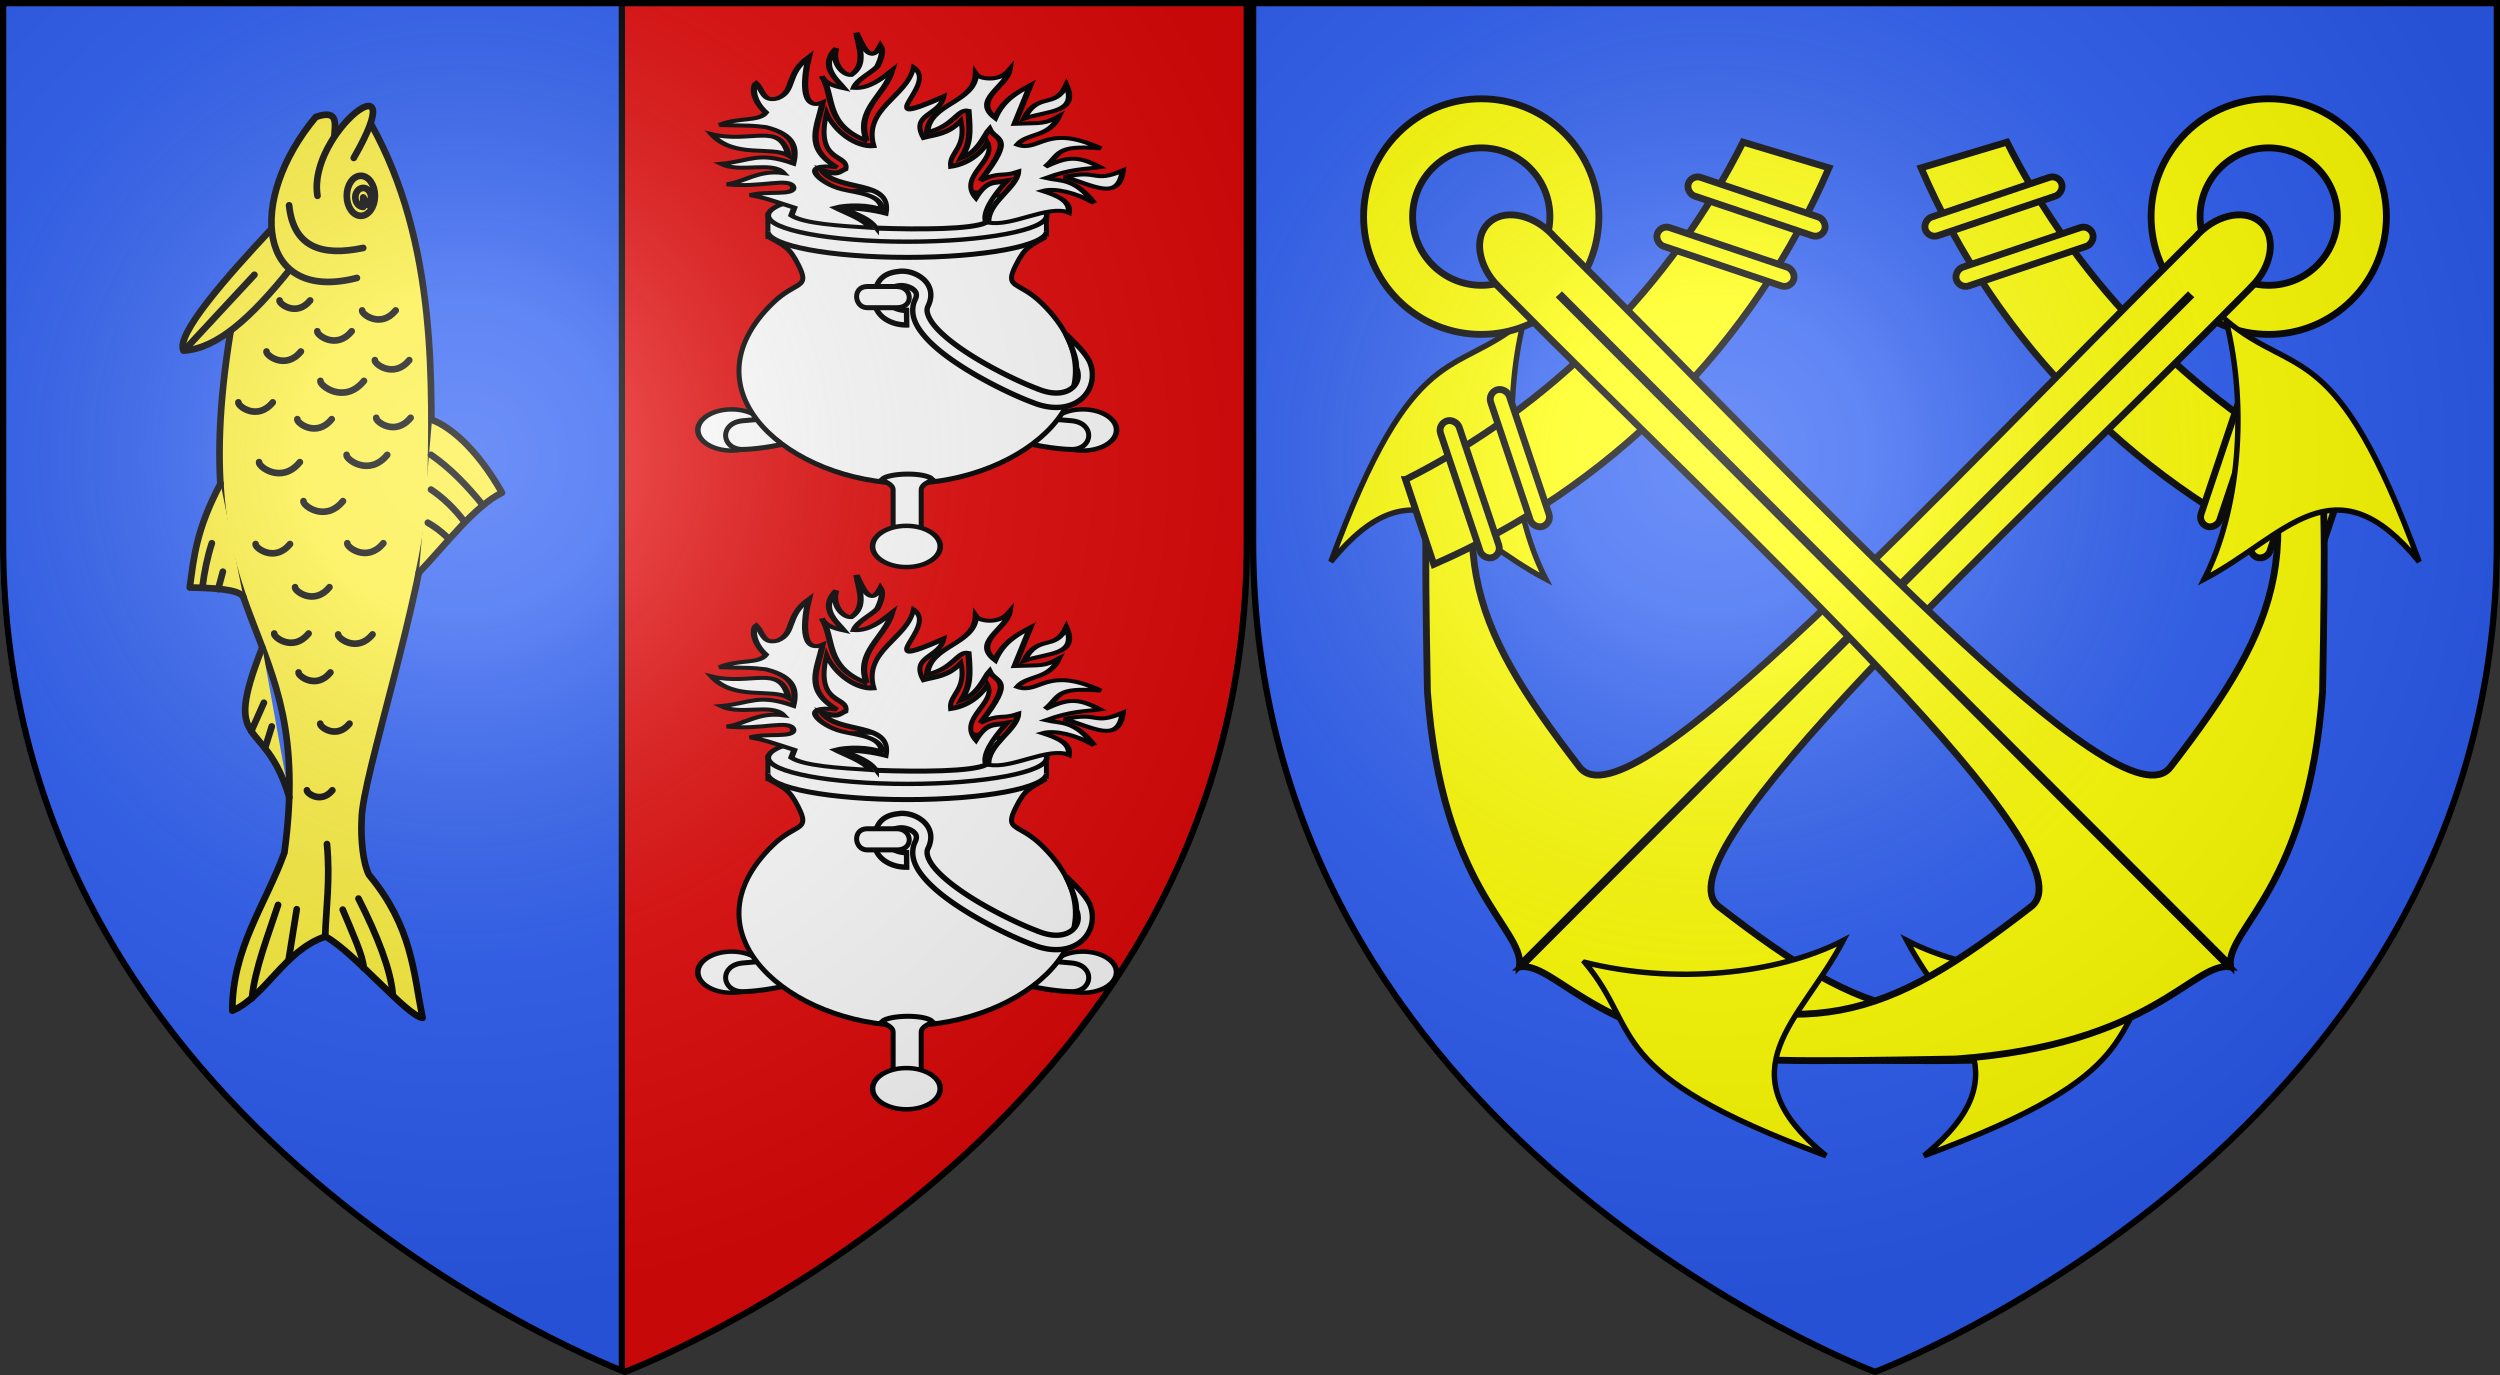 <svg xmlns="http://www.w3.org/2000/svg" xmlns:xlink="http://www.w3.org/1999/xlink" width="1200" height="660" version="1.0"><rect width="100%" height="100%" fill="#333333" stroke="none"/><desc>Flag of Canton of Valais (Wallis)</desc><defs><radialGradient xlink:href="#a" id="e" cx="221.445" cy="226.331" r="300" fx="221.445" fy="226.331" gradientTransform="matrix(1.353 0 0 1.35 -77.628 -86.513)" gradientUnits="userSpaceOnUse"/><radialGradient xlink:href="#a" id="d" cx="221.445" cy="226.331" r="300" fx="221.445" fy="226.331" gradientTransform="matrix(1.353 0 0 1.35 522.37 -86.512)" gradientUnits="userSpaceOnUse"/><linearGradient id="a"><stop offset="0" style="stop-color:white;stop-opacity:.314"/><stop offset=".19" style="stop-color:white;stop-opacity:.251"/><stop offset=".6" style="stop-color:#6b6b6b;stop-opacity:.125"/><stop offset="1" style="stop-color:black;stop-opacity:.125"/></linearGradient></defs><g style="display:inline"><path d="M900 658.498s298.5-112.435 298.5-398.18V1.501h-597v258.817c0 285.745 298.5 398.18 298.5 398.18" style="fill:#2b5df2;fill-opacity:1;fill-rule:evenodd;stroke:none;display:inline"/><path d="M0 1.512V260.31c0 285.745 298.5 398.19 298.5 398.19V1.512z" style="fill:#2b5df2;fill-opacity:1;fill-rule:evenodd;stroke:none"/><path d="M597 1.512V260.31c0 285.745-298.5 398.19-298.5 398.19V1.512z" style="fill:#e20909;fill-opacity:1;fill-rule:evenodd;stroke:none"/><path d="M297 1.523h3v656.976h-3z" style="fill:#000;fill-opacity:1;stroke:none"/></g><g style="display:inline"><path d="M560.127 862.283c90.092-50.493 195.986-46.008 278.981-44.837 76.113 5.87 211.069 51.571 241.773 51.667 15.023.862 33.73-1.14 41.81-5.532 38.84-32.35 72.426-33.172 107.035-40.138-1.18 11.503-49.759 51.847-60.926 72.897 10.682 31.102 44.791 44.69 55.58 69.772-46.69.162-79.976-25.17-118.257-39.025-177.863-24.369-161.184 77.876-391.433 40.208" style="fill:#fcef3c;fill-rule:evenodd;stroke:#000;stroke-width:5;stroke-linecap:round;stroke-linejoin:round;stroke-miterlimit:4;stroke-opacity:1;stroke-dasharray:none" transform="matrix(0 .641 -.64 0 729.837 -299.688)"/><path d="M669.495 923.09c35.9 28.888 59.3 54.725 60.569 79.682-12.006 5.843-54.9-32.117-91.554-66.376" style="fill:#fcef3c;fill-rule:evenodd;stroke:#000;stroke-width:5;stroke-linecap:round;stroke-linejoin:round;stroke-miterlimit:4;stroke-opacity:1;stroke-dasharray:none" transform="matrix(0 .641 -.64 0 729.837 -299.688)"/><path d="M675.665 872.689c19.295 74.888-58.533 82.841-120.537 30.833-6.238-17.894 6.023-14.13 14.858-13.934M782.011 816.355c4.334-12.142 19.848-32.775 54.485-52.463 9.973 20.498 38.48 41.855 59.902 62.353" style="fill:#fcef3c;fill-rule:evenodd;stroke:#000;stroke-width:5;stroke-linecap:round;stroke-linejoin:round;stroke-miterlimit:4;stroke-opacity:1;stroke-dasharray:none" transform="matrix(0 .641 -.64 0 729.837 -299.688)"/><path d="M653.196 867.958c6.66 31.505-.803 52.417-31.93 55.581M614.171 902.253c-46.806 7.777-108.798-73.649-28.382-27.2M952.388 943.643c79.183 31.19 49.52-1.936 112.324-20.255M829.593 974.949c34.82 18.397 55.269 19.987 77.857 23.093.476-30.403 3.496-37.92 7.096-40.208" style="fill:#fcef3c;fill-rule:evenodd;stroke:#000;stroke-width:5;stroke-linecap:round;stroke-linejoin:round;stroke-miterlimit:4;stroke-opacity:1;stroke-dasharray:none" transform="matrix(0 .641 -.64 0 729.837 -299.688)"/><path d="M629.16 869.732c0 5.825-6.71 10.547-14.989 10.547s-14.989-4.722-14.989-10.547 6.711-10.547 14.99-10.547c8.277 0 14.988 4.722 14.988 10.547" style="fill:#fcef3c;fill-opacity:1;stroke:#000;stroke-width:5;stroke-linecap:round;stroke-linejoin:round;stroke-miterlimit:4;stroke-opacity:1;stroke-dasharray:none" transform="matrix(0 .641 -.64 0 729.837 -299.688)"/><path d="M622.45 867.958c0 2.906-2.535 5.382-5.979 5.84-3.443.457-6.776-1.239-7.86-4s.4-5.772 3.501-7.1c3.103-1.327 6.903-.58 8.964 1.764l-5.722 3.496z" style="fill:#fcef3c;fill-opacity:1;stroke:#000;stroke-width:5;stroke-linecap:round;stroke-linejoin:round;stroke-miterlimit:4;stroke-opacity:1;stroke-dasharray:none" transform="matrix(0 .641 -.64 0 729.837 -299.688)"/><path d="M1169.057 896.492c-21.378-.61-42.818-3.92-69.477-1.334M1192.451 867.615c-8.288.086-26.664 8.587-43.755 15.717M1212.661 845.747c-18.394 1.313-44.728 11.678-72.243 25.76M1215.067 951.426c-22.074-2.123-47.844-12.454-69.919-19.609M1186.428 923.904c-12.22-1.971-25.815-4.114-38.035-6.085M845.956 778.083c-15.104 12.178-28.228 25.016-37.842 39.025M858.47 791.844c-9.763 7.339-18.243 16.092-24.34 25.264M870.79 804.1c-6.313 6.31-9.096 10.854-11.825 15.373M673.3 949.556l56.44 52.504M874.338 981.486c10.09 3.312 21.19 5.616 33.112 7.095M895.624 973.208l13.009 3.547M993.778 942.46l21.287 9.461M1011.517 936.548l16.06 4.988M699.996 843.602c13.862 11.336 2.586 25.863 0 25.153M715.582 876.605c14.208 11.618 2.651 26.506 0 25.779M737.208 833.427c14.208 11.618 2.65 26.506 0 25.78M752.743 867.386c18.006 14.724 3.36 33.591 0 32.67M692.537 907.78c12.62 10.32 2.354 23.545 0 22.9M730.747 914.704c14.208 11.618 2.65 26.506 0 25.78M781.417 891.579c14.208 11.618 2.651 26.506 0 25.78M768.835 935.788c14.208 11.619 2.65 26.507 0 25.78M780.397 832.407c14.208 11.618 2.65 26.506 0 25.779M808.142 849.95c16.797 13.735 3.134 31.337 0 30.477M813.587 915.476c16.854 13.782 3.145 31.443 0 30.58M842.793 883.15c16.324 13.35 3.045 30.456 0 29.62M874.31 852.864c14.898 12.183 2.78 27.795 0 27.032M874.937 922.866c14.208 11.618 2.65 26.506 0 25.779M907.243 893.28c14.208 11.618 2.651 26.506 0 25.779M942.61 860.973c14.209 11.618 2.652 26.506 0 25.779M941.93 908.923c14.209 11.618 2.651 26.506 0 25.779M971.095 892.562c13.15 10.753 2.454 24.532 0 23.86M1009.442 878.243c12.091 9.887 2.256 22.557 0 21.938M1059.31 891.11c10.504 8.59 1.96 19.596 0 19.058" style="fill:#fcef3c;fill-rule:evenodd;stroke:#000;stroke-width:5;stroke-linecap:round;stroke-linejoin:round;stroke-miterlimit:4;stroke-opacity:1;stroke-dasharray:none" transform="matrix(0 .641 -.64 0 729.837 -299.688)"/></g><g id="b" style="display:inline"><path d="M890.608 498.823c0 8.673-9.251 15.704-20.664 15.704-11.412 0-20.663-7.031-20.663-15.704s9.251-15.705 20.663-15.705 20.664 7.031 20.664 15.705z" style="fill:#fff;fill-opacity:1;stroke:#000;stroke-width:3.412;stroke-miterlimit:4;stroke-opacity:1;stroke-dasharray:none;display:inline" transform="matrix(.786 0 0 .63 -332.588 152.401)"/><path d="M178.732 395.193c3.848-.023 16.65-1.679 23.324-8.061-.973-1.733-2.58-2.577-4.637-2.79-4.697 3.236-12.51 4.72-18.51 5.109-4.873.417-4.41 5.672-.177 5.742z" style="fill:#fff;fill-opacity:1;stroke:#000;stroke-width:1;stroke-miterlimit:4;stroke-opacity:1;stroke-dasharray:none;display:inline" transform="matrix(2.4 0 0 2.402 -72.688 -473.25)"/><path d="M890.608 498.823c0 8.673-9.251 15.704-20.664 15.704-11.412 0-20.663-7.031-20.663-15.704s9.251-15.705 20.663-15.705 20.664 7.031 20.664 15.705z" style="fill:#fff;fill-opacity:1;stroke:#000;stroke-width:3.412;stroke-miterlimit:4;stroke-opacity:1;stroke-dasharray:none;display:inline" transform="matrix(-.786 0 0 .63 1203.473 152.401)"/><path d="M244.71 395.193c-3.848-.023-16.65-1.679-23.324-8.061.973-1.733 2.58-2.577 4.638-2.79 4.696 3.236 12.509 4.72 18.51 5.109 4.873.417 4.41 5.672.177 5.742z" style="fill:#fff;fill-opacity:1;stroke:#000;stroke-width:1;stroke-miterlimit:4;stroke-opacity:1;stroke-dasharray:none;display:inline" transform="matrix(2.4 0 0 2.402 -72.688 -473.25)"/><path d="M183.868 348.421v4.201c.002 0-.002-.002 0 0 3.216 1.857 4.27 2.026 6.134 5.775 2.367 4.758-.453 3.005-5.1 7.487-18.277 17.632 3.423 35.922 26.819 36.11 23.396-.188 45.096-18.478 26.819-36.11-4.647-4.482-7.467-2.729-5.1-7.487 1.865-3.75 2.918-3.918 6.134-5.775.002-.002.008 0 .01 0l-.01.003v-4.204l-27.853-.207z" style="fill:#fff;fill-opacity:1;stroke:#000;stroke-width:1;stroke-miterlimit:4;stroke-opacity:1;stroke-dasharray:none;display:inline" transform="matrix(2.4 0 0 2.402 -72.688 -473.25)"/><path d="M239.574 351.567c0 2.894-12.478 5.243-27.853 5.243-15.374 0-27.853-2.349-27.853-5.243M206.611 401.192c.682.518 2.311.976 2.304 2.105v10.183h5.612v-10.183c-.007-1.129 1.622-1.587 2.304-2.105-1.473-1.504-8.746-1.37-10.22 0z" style="fill:#fff;fill-opacity:1;stroke:#000;stroke-width:1;stroke-miterlimit:4;stroke-opacity:1;stroke-dasharray:none;display:inline" transform="matrix(2.4 0 0 2.402 -72.688 -473.25)"/><path d="M890.608 498.823c0 8.673-9.251 15.704-20.664 15.704-11.412 0-20.663-7.031-20.663-15.704s9.251-15.705 20.663-15.705 20.664 7.031 20.664 15.705z" style="fill:#fff;fill-opacity:1;stroke:#000;stroke-width:3.412;stroke-miterlimit:4;stroke-opacity:1;stroke-dasharray:none;display:inline" transform="matrix(.786 0 0 .63 -248.709 208.306)"/><path d="M1080.782 284.394c0 11.643-38.525 21.082-86.05 21.082-47.523 0-86.049-9.439-86.049-21.082s38.526-21.082 86.05-21.082 86.05 9.438 86.05 21.082z" style="fill:#fff;fill-opacity:1;stroke:#000;stroke-width:3.525;stroke-miterlimit:4;stroke-opacity:1;stroke-dasharray:none;display:inline" transform="matrix(.777 0 0 .597 -337.304 193.905)"/><path d="M210.625 359.563c-.211.002-.417.04-.625.062-1.452.151-2.724.577-3.594 1.563-.87.985-1.189 2.27-1.281 3.718-.117 1.844.923 3.376 2.219 4.219s2.826 1.21 4.281 1.188l-.031-2.907c-.925.015-2.01-.247-2.688-.687-.676-.44-.956-.842-.906-1.625.073-1.15.318-1.724.563-2 .244-.277.64-.513 1.718-.625.83-.087 2.06.258 2.688.781.314.261.496.503.562.781s.064.64-.218 1.219c-.554 1.136-.598 2.436-.282 3.594.317 1.157.958 2.218 1.782 3.25 1.646 2.064 4.072 4.028 6.78 5.844 5.418 3.63 11.879 6.642 15.25 7.875 3.853 1.562 7.264 1.183 9.5-.532 2.238-1.714 3.065-4.782 1.876-7.594l-.031-.062c-.869-1.76-2.756-3.618-4.722-5.482.807 1.605 2.144 4.678 2.092 6.401.08.14-.03.199.036.331.709 1.743.236 3.178-1 4.125-1.253.96-3.519 1.41-6.688.125h-.03l-.032-.031c-3.047-1.114-9.514-4.117-14.656-7.563-2.571-1.723-4.804-3.562-6.125-5.218-.66-.829-1.08-1.627-1.25-2.25-.17-.624-.142-1.049.093-1.532.514-1.055.67-2.146.438-3.125-.233-.978-.81-1.77-1.5-2.343a6.57 6.57 0 0 0-4.219-1.5z" style="fill:#fff;fill-opacity:1;stroke:#000;stroke-width:1.08;stroke-miterlimit:4;stroke-opacity:1;stroke-dasharray:none" transform="matrix(2.4 0 0 2.402 -72.688 -473.25)"/><g style="fill:#fff;stroke-width:4.768;stroke-miterlimit:4;stroke-dasharray:none;display:inline"><path d="M152.137 169.353c16.9 29.16 45.785 13.654 58.63 25.34-6.279-40.629-28.238-14.005-58.63-25.34zM390.555 150.652c18.858-9.755 41.262-6.703 32.258-39.678-8.987 28.927-21.59 7.337-32.258 39.678zM421.363 220.195c27.442-9.211 21.233 7.728 44.48-7.58-3.005 37.065-23.103 16.99-44.48 7.58zM270.399 177.136c-8.597-37.419 13.896-53.927 19.556-83.876-8.7 10.603-17.93 22.083-29.327 20.877 2.762-10.548 12.864-17.416 17.894-25.35 3.086-9.4 4.935-19.3 2.485-24.854-7.775 23.11-13.96-.965-18.391-15.41 1.852 17.891 7.883 37.301-3.977 50.205-6.441.746-15.175-15.236-11.432-31.812-13.157 21.226.332 37.279 5.964 47.718-8.371-2.728-15.132-6.915-16.9-14.415 9.772 24.048 1.54 57.49 34.128 76.917z" style="fill:#fff;fill-opacity:1;stroke:#000;stroke-width:4.768;stroke-miterlimit:4;stroke-opacity:1;stroke-dasharray:none" transform="matrix(.629 0 0 .403 245.894 256.449)"/><path d="M282.247 259.633c-.66-18.802-17.743-19.75-30.567-24.707-17.294-6.686-34.07-32.763-3.935-26.14-25.602-23.699-14.48-48.567-10.977-77.251-17.061 10.806-14.262-30.782-10.438-54.18-17.895 20.379-10.162 40.384-23.86 49.21-11.375 5.118-11.408-10.702-16.403-17.895-2.654 2.81-3.478 19.538 7.456 34.795-5.202 11.35-21.536 5.305-35.292 14.912 26.915 1.03 22.512.278 35.292 2.485 22.223 8.791 23.563 25.277 20.877 43.245-27.199-14.698-32.817-2.568-55.175.497 14.785 11.443 38.91-3.864 47.719 10.936-19.653-3.907-29.536 10.8-43.245 13.42 25.947 4.53 48.297-8.927 50.7 3.48 1.104 10.787-20.188 3.828-32.806 9.445 11.743 3.464 12.031 4.058 33.628 14.912l-2.255 9.335c9.778 9.847 36.801 12.239 59.843 14.606-4.124-9.814-19.267-17.978-26.597-23.918 8.685-3.76 26.58-4.254 36.035 2.813zM342.377 197.959c7.19-17.156 7.176-29.174 5.73-56.62-8.108-2.892-11.002 18.574-31.479 25.657 1.259-34.168 36.25-34.955 37.163-69.363 2.478 5.636 17.43 10.25 25.637-4.87-2.04 19.664-28.724 35.606-10.936 57.164 6.315-21.896 16.855-30.363 26.842-38.772l-11.93 45.73c20.858-1.19 22.105.826 33.801-8.947-7.643 25.647-23.996 19.247-31.812 33.801 16.617 9.628 22.04-25.673 63.625 4.474-35.098-4.587-30.436 6.944-42.251 21.87 16.07-11.533 24.248-14.02 41.754.498-12.37 2.695-21.548 1.666-41.257 12.924 11.451 4.275 21.614-.472 36.783 29.824-14.004-12.519-30.204-18.465-39.269-14.415 11.464 5.714 21.482 12.296 19.883 25.848-15.17-10.156-43.738 17.426-61.383 11.676-1.094-23.365 21.92-41.06 22.694-60.4-12.75 6.61-13.656-.845-28.73 10.608 27.23-54.088 11.347-47.2 6.949-61.639-3.535 5.924-7.951 27.175-21.814 34.952z" style="fill:#fff;fill-opacity:1;stroke:#000;stroke-width:4.768;stroke-miterlimit:4;stroke-opacity:1;stroke-dasharray:none" transform="matrix(.629 0 0 .403 245.894 256.449)"/></g><path d="M205.586 350.964c-1.456-1.875-3.061-2.279-6.922-4.08 3.23.024 6.044.386 8.85 1.098 1.26-6.808-9.685-4.15-13.034-8.638 3.572 1.213 3.686.313 5-.252.514-3.03-6.222-.984-3.88-11.127 1.517 3.615 5.888 6.858 9.439 6.523-2.102-7.513 6.763-9.847 7.942-15.628 5.26 3.285-9.652 12.727 6.067 5.825-.892 3.902-6.75 3.413-4.115 8.178 2.45-.664 4.923-.643 7.547-3.365 1.122 5.59-2.386 6.285-2.085 9.122 4.37-.599 6.985-3.77 7.364-4.815 2.055 3.695-6.144 6.855-2.274 11.166 2.275-3.688 3.53-2.981 6.164-3.435-3.181 3.43-5.053 6.64-4.181 8.334-2.862 1.342-12.953 1.413-21.882 1.094z" style="fill:#fff;fill-opacity:1;stroke:#000;stroke-width:1;stroke-miterlimit:4;stroke-opacity:1;stroke-dasharray:none;display:inline" transform="matrix(2.4 0 0 2.402 -72.688 -473.25)"/><path d="M203.683 362.635h6.044c3.072.086 3.359 4.206 0 4.23h-6.044c-2.565-.046-2.96-4.184 0-4.23z" style="fill:#fff;fill-opacity:1;stroke:#000;stroke-width:1;stroke-miterlimit:4;stroke-opacity:1;stroke-dasharray:none" transform="matrix(2.4 0 0 2.402 -72.688 -473.25)"/></g><use xlink:href="#b" width="600" height="660" style="display:inline" transform="translate(0 -260.267)"/><use xlink:href="#c" width="600" height="660" style="display:inline" transform="matrix(-1 0 0 1 1800.001 0)"/><g id="c" style="display:inline"><path d="M991.214 487.953c-9.502 0-17.214 7.712-17.214 17.214 0 9.503 7.712 17.215 17.214 17.215 9.503 0 17.215-7.712 17.215-17.215s-7.712-17.214-17.215-17.214zm0 7.177c5.544 0 10.05 4.494 10.05 10.037s-4.506 10.05-10.05 10.05c-5.543 0-10.037-4.506-10.037-10.05 0-5.543 4.494-10.037 10.037-10.037z" style="fill:#ff0;fill-opacity:1;fill-rule:evenodd;stroke:#000;stroke-width:1;stroke-miterlimit:4;stroke-opacity:1;stroke-dasharray:none" transform="matrix(2.32 -2.323 2.32 2.323 -2760.609 1233.053)"/><g style="fill:#ff0;fill-opacity:1;stroke:#000;stroke-width:2.634;stroke-miterlimit:4;stroke-opacity:1;stroke-dasharray:none" transform="matrix(.881 -.882 .881 .882 -235.08 700.564)"><path d="m782.969 249.656-15.375 30.781c33.274 13.14 69.509 20.375 107.437 20.375 38.177 0 74.642-7.32 108.094-20.625l-16.406-30.406c-28.845 9.508-59.672 14.656-91.688 14.656-32.155 0-63.11-5.194-92.062-14.78z" style="fill:#ff0;fill-opacity:1;fill-rule:evenodd;stroke:#000;stroke-width:2.634;stroke-miterlimit:4;stroke-opacity:1;stroke-dasharray:none;display:inline"/><rect width="7.557" height="55.421" x="830.742" y="-141.028" ry="3.779" style="fill:#ff0;fill-opacity:1;fill-rule:evenodd;stroke:#000;stroke-width:2.634;stroke-miterlimit:4;stroke-opacity:1;stroke-dasharray:none" transform="rotate(26.415)"/><rect width="7.557" height="55.421" x="852.867" y="-146.211" ry="3.779" style="fill:#ff0;fill-opacity:1;fill-rule:evenodd;stroke:#000;stroke-width:2.634;stroke-miterlimit:4;stroke-opacity:1;stroke-dasharray:none;display:inline" transform="rotate(26.415)"/><rect width="7.557" height="55.421" x="-736.609" y="638.881" ry="3.779" style="fill:#ff0;fill-opacity:1;fill-rule:evenodd;stroke:#000;stroke-width:2.634;stroke-miterlimit:4;stroke-opacity:1;stroke-dasharray:none;display:inline" transform="scale(-1 1)rotate(26.415)"/><rect width="7.557" height="55.421" x="-714.484" y="633.699" ry="3.779" style="fill:#ff0;fill-opacity:1;fill-rule:evenodd;stroke:#000;stroke-width:2.634;stroke-miterlimit:4;stroke-opacity:1;stroke-dasharray:none;display:inline" transform="scale(-1 1)rotate(26.415)"/></g><path d="M991.226 506.591c-3.022 0-5.464 3.386-5.47 7.558h-.011c-.3 52.229 3.03 121.142-9.052 119.174-26.647-3.427-37.396-8.312-50.201-36.906l-.51-.475h-.481l-.48 1.317.035-.356c1.372 17.62-5.09 12.267 28.205 44.38 21.797 18.857 34.207 14.524 37.823 18.737V521.718c.049.002.093.012.142.012h.119v138.29c3.616-4.213 16.026.12 37.823-18.738 33.295-32.112 26.833-26.759 28.205-44.379l.036.356-.48-1.437h-.602l-.39.595c-12.805 28.594-23.554 33.479-50.2 36.906-12.022 1.958-8.79-66.258-9.053-118.391.003-.036-.002-.072 0-.107q.023-.329.024-.665c0-4.177-2.457-7.569-5.481-7.569z" style="fill:#ff0;fill-opacity:1;fill-rule:evenodd;stroke:#000;stroke-width:1;stroke-miterlimit:4;stroke-opacity:1;stroke-dasharray:none" transform="matrix(2.32 -2.323 2.32 2.323 -2760.609 1233.053)"/><path d="M924.88 592.924c6.882 11.48 18.564 21.15 29.003 24.483-12.688 3.995-26.026.79-24.03 20.448-14.77-32.003-6.126-31.66-4.974-44.931zM1057.553 592.924c-6.882 11.48-18.565 21.15-29.004 24.483 12.689 3.995 26.027.79 24.031 20.448 14.77-32.003 6.125-31.66 4.973-44.931z" style="fill:#ff0;fill-opacity:1;fill-rule:evenodd;stroke:#000;stroke-width:.8;stroke-linecap:butt;stroke-linejoin:miter;stroke-miterlimit:4;stroke-opacity:1;stroke-dasharray:none" transform="matrix(2.32 -2.323 2.32 2.323 -2760.609 1233.053)"/></g><path d="M900 658.499s298.5-112.436 298.5-398.18V1.5h-597V260.32c0 285.744 298.5 398.18 298.5 398.18" style="fill:url(#d);fill-opacity:1;fill-rule:evenodd;stroke:none"/><path d="M300 658.498s298.5-112.435 298.5-398.18V1.501H1.5v258.817c0 285.745 298.5 398.18 298.5 398.18" style="fill:url(#e);fill-opacity:1;fill-rule:evenodd;stroke:none"/><path d="M900 658.5S601.5 546.063 601.5 260.318V1.5h597V260.32c0 285.745-298.5 398.18-298.5 398.18zM300 658.499S1.5 546.063 1.5 260.319V1.5h597v258.817c0 285.745-298.5 398.18-298.5 398.18z" style="fill:none;stroke:#000;stroke-width:3.002;stroke-linecap:butt;stroke-linejoin:miter;stroke-miterlimit:4;stroke-opacity:1;stroke-dasharray:none"/></svg>